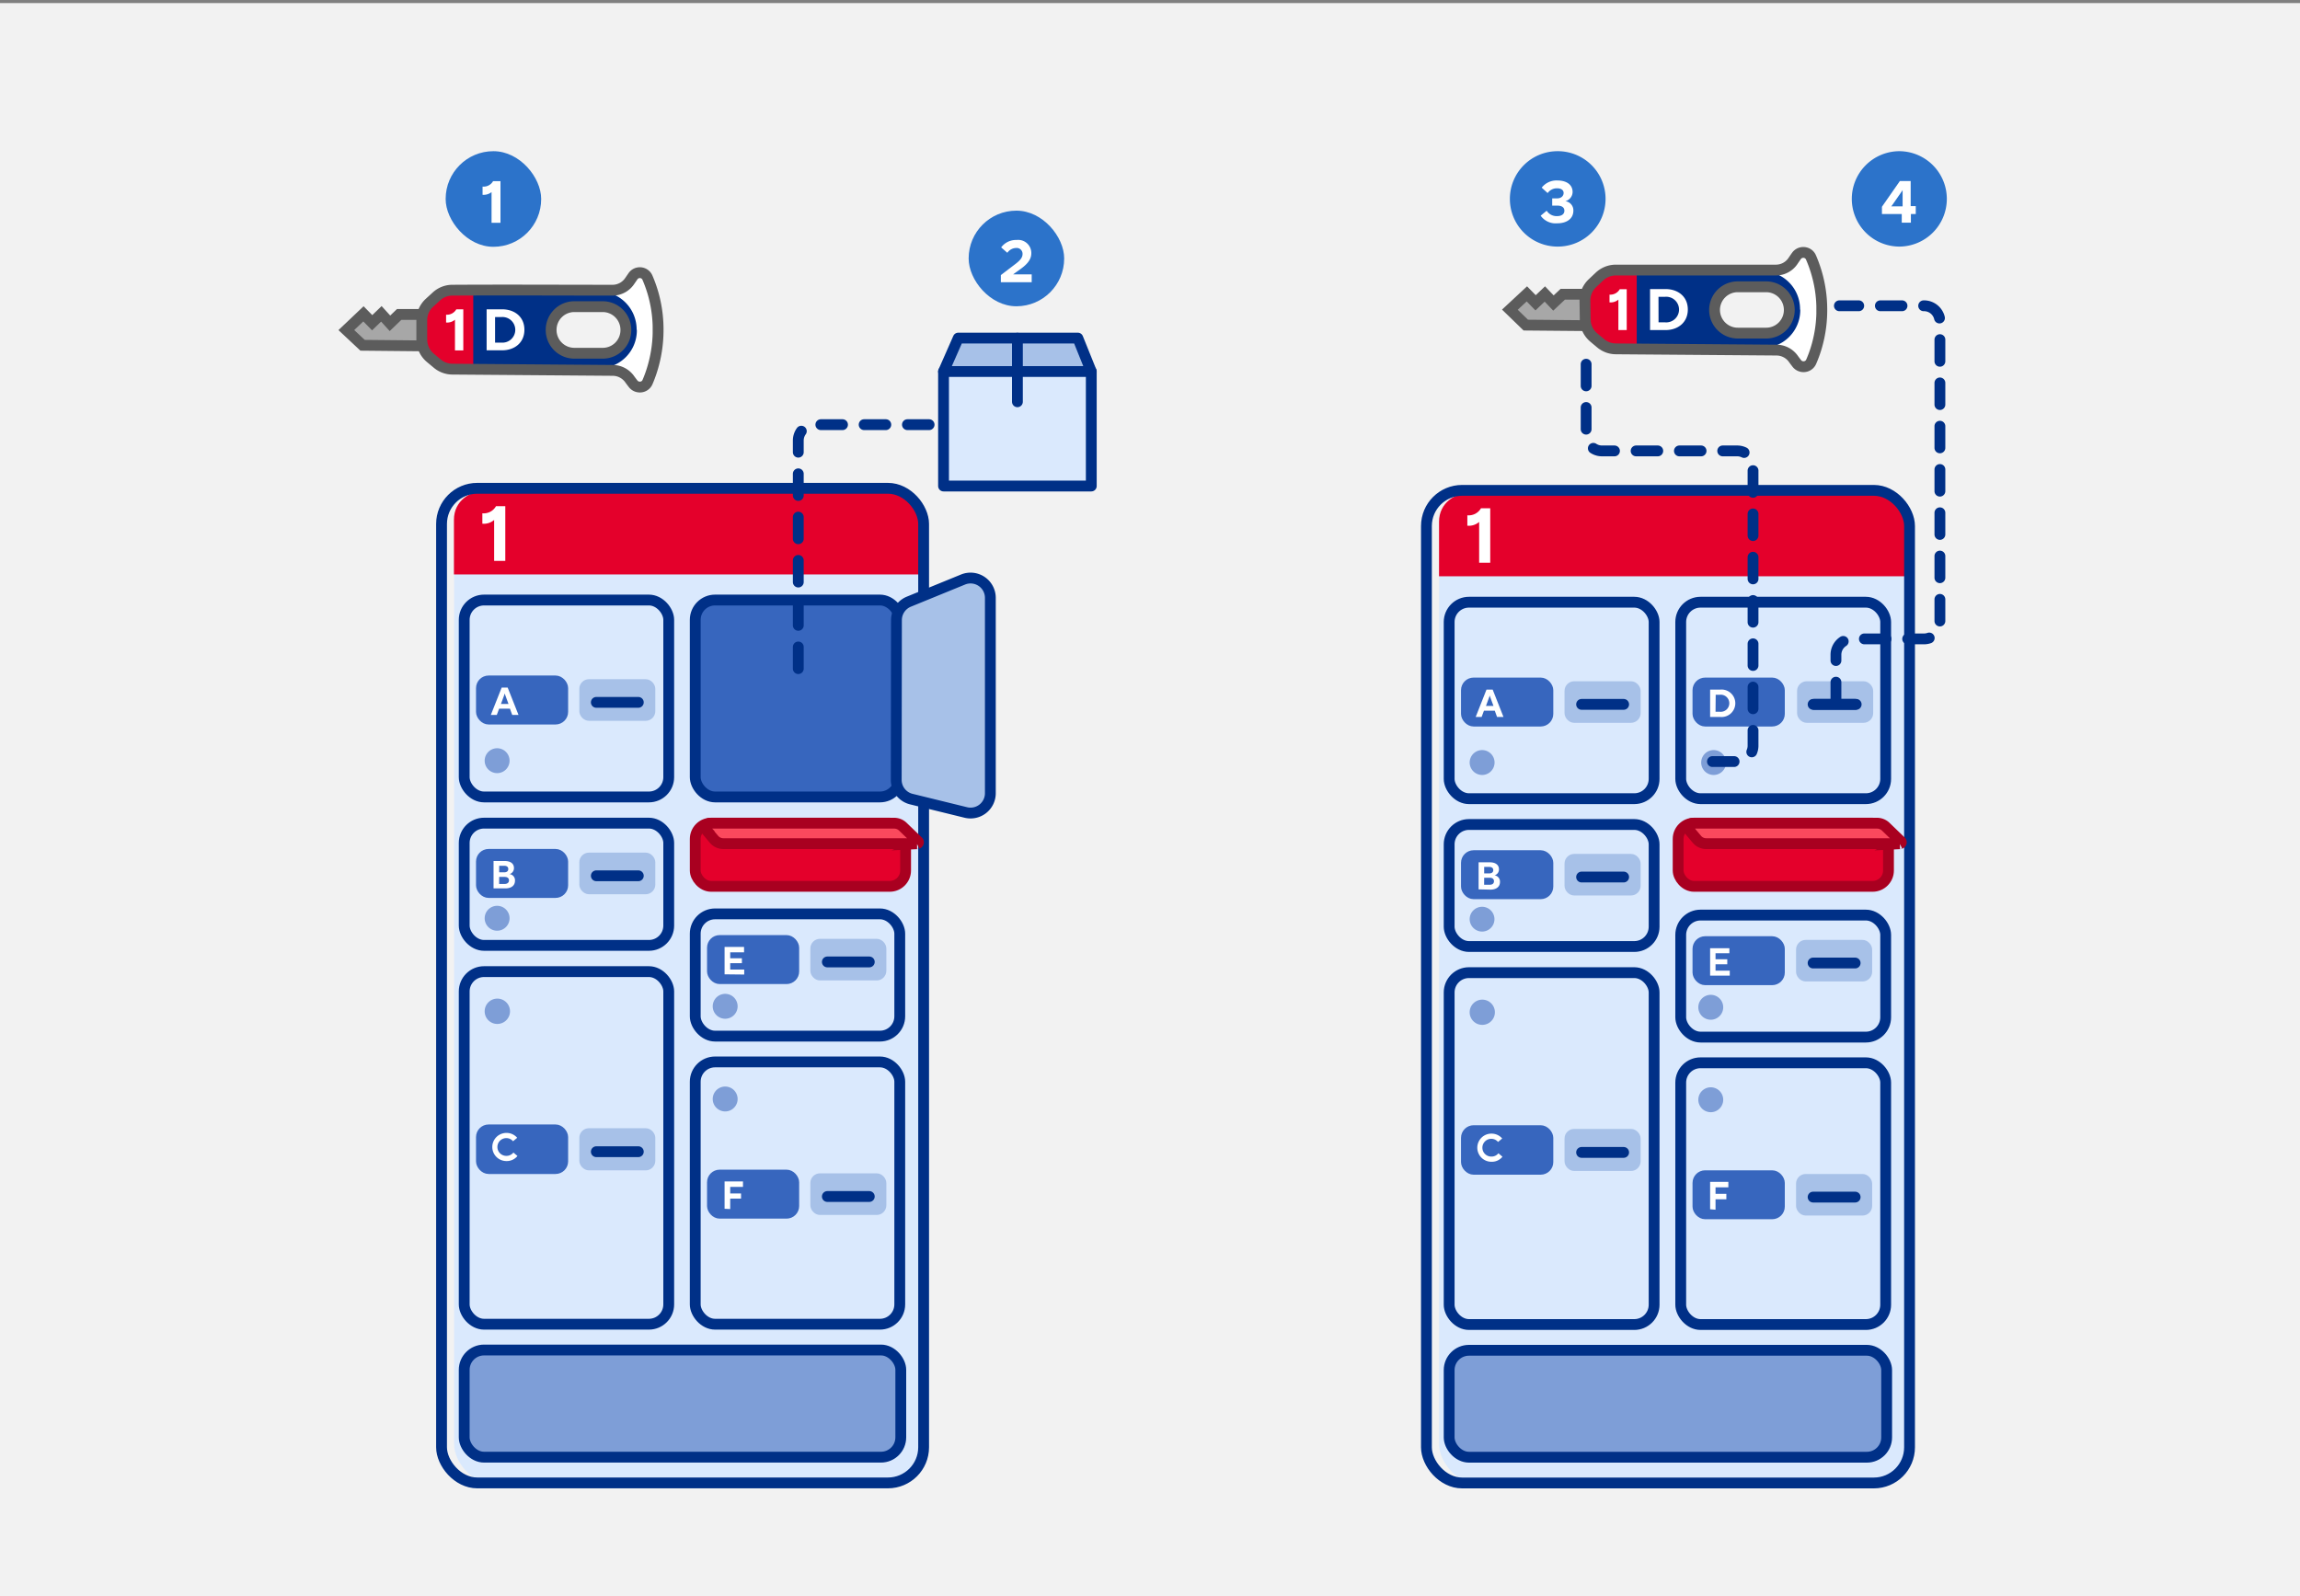 <svg id="Layer_1" data-name="Layer 1" xmlns="http://www.w3.org/2000/svg" viewBox="0 0 425 295"><rect x="0" y="0" width="425" height="295" fill="#808080" stroke="none"/><defs><style>.cls-1{fill:#f2f2f2;}.cls-2{fill:#2c73ca;}.cls-3{fill:#fff;}.cls-4,.cls-8{fill:#dae9fd;}.cls-14,.cls-5{fill:#e4002b;}.cls-12,.cls-18,.cls-21,.cls-22,.cls-23,.cls-6{fill:none;}.cls-12,.cls-13,.cls-16,.cls-18,.cls-23,.cls-6,.cls-7,.cls-8{stroke:#003087;}.cls-12,.cls-13,.cls-14,.cls-15,.cls-16,.cls-18,.cls-19,.cls-21,.cls-22,.cls-23,.cls-6,.cls-7,.cls-8{stroke-width:2px;}.cls-7,.cls-9{fill:#7e9ed7;}.cls-10,.cls-13{fill:#3766be;}.cls-10{stroke:#3766be;}.cls-11,.cls-16,.cls-17{fill:#a7c1e8;}.cls-11{stroke:#a7c1e8;}.cls-12,.cls-18,.cls-22,.cls-23{stroke-linecap:round;}.cls-14,.cls-15{stroke:#a90020;}.cls-15{fill:#fb495d;}.cls-15,.cls-19{stroke-miterlimit:10;}.cls-18,.cls-22{stroke-linejoin:round;}.cls-19{fill:#a7a7a7;}.cls-19,.cls-21,.cls-22{stroke:#5c5c5c;}.cls-20{fill:#003087;}.cls-23{stroke-dasharray:4 4;}</style></defs><rect class="cls-1" y="0.57" width="425" height="295"/><rect class="cls-2" x="178.99" y="38.93" width="17.65" height="17.67" rx="8.82"/><path class="cls-3" d="M190.64,52.16V50.71h-3.43c.37-.29,1-.71,1.5-1.09,1.36-1,1.86-1.86,1.86-2.82a2.43,2.43,0,0,0-2.73-2.45A3.39,3.39,0,0,0,185,45.72l1.14,1a2,2,0,0,1,1.62-.89,1.08,1.08,0,0,1,1.19,1.1c0,.62-.36,1.1-1.18,1.75l-2.83,2.16v1.32Z"/><rect class="cls-4" x="83.91" y="96.76" width="87" height="177.44" rx="7.32"/><path class="cls-5" d="M170.56,96.11c0-3.46-2.81-5.53-6.27-5.53l-74,0c-3.47,0-6.41,2-6.41,5.48v10.1h86.65Z"/><rect class="cls-6" x="81.59" y="90.24" width="89.08" height="183.81" rx="6.59"/><path class="cls-3" d="M91.65,93.55a2.61,2.61,0,0,1-2.52,1.31v1.92a2.89,2.89,0,0,0,2.18-.69v7.57h2.06V93.55Z"/><rect class="cls-7" x="85.78" y="249.49" width="80.67" height="19.8" rx="3.66"/><rect class="cls-8" x="85.78" y="110.89" width="37.79" height="36.39" rx="3.66"/><path class="cls-9" d="M91.86,142.88a2.3,2.3,0,1,0-2.3-2.3A2.3,2.3,0,0,0,91.86,142.88Z"/><rect class="cls-10" x="88.46" y="125.34" width="16.02" height="8.05" rx="1.83"/><path class="cls-3" d="M95.81,132.12l-2-5.05H92.7l-2,5.05h1.1l.43-1.15h2l.42,1.15Zm-2.63-3.69c0-.09.06-.16.09-.27l.08.27.61,1.66H92.57Z"/><rect class="cls-11" x="107.55" y="126.02" width="13.04" height="6.69" rx="1.28"/><line class="cls-12" x1="110.19" y1="129.8" x2="117.95" y2="129.8"/><rect class="cls-13" x="128.47" y="110.89" width="37.79" height="36.39" rx="3.66"/><rect class="cls-14" x="128.47" y="152.12" width="38.87" height="11.68" rx="2.93"/><path class="cls-15" d="M169.46,155.91H133.7a2.26,2.26,0,0,1-1.73-.76l-1.31-1.56a.87.87,0,0,1,.54-1.46h34a2.32,2.32,0,0,1,1.58.6l2.87,2.77c.16.16,0,.42-.22.43C169.45,155.92,169.45,155.91,169.46,155.91Z"/><rect class="cls-8" x="85.78" y="152.12" width="37.79" height="22.59" rx="3.66"/><path class="cls-9" d="M91.86,172a2.3,2.3,0,1,0-2.3-2.29A2.3,2.3,0,0,0,91.86,172Z"/><rect class="cls-10" x="88.46" y="157.39" width="16.02" height="8.05" rx="1.83"/><path class="cls-3" d="M93.37,164.18c1.13,0,1.79-.53,1.79-1.43a1.14,1.14,0,0,0-1-1.21,1.14,1.14,0,0,0,.81-1.13c0-.81-.63-1.29-1.7-1.29H91.2v5.06ZM92.24,160h.92c.49,0,.76.21.76.6s-.27.61-.76.61h-.92Zm0,2.06h1c.52,0,.81.23.81.64s-.3.66-.82.66h-1Z"/><rect class="cls-11" x="107.55" y="158.07" width="13.04" height="6.69" rx="1.28"/><line class="cls-12" x1="110.19" y1="161.85" x2="117.95" y2="161.85"/><rect class="cls-8" x="85.78" y="179.56" width="37.79" height="65.16" rx="3.66"/><path class="cls-9" d="M91.86,189.23a2.34,2.34,0,1,0-2.3-2.34A2.32,2.32,0,0,0,91.86,189.23Z"/><rect class="cls-10" x="88.46" y="208.31" width="16.02" height="8.15" rx="1.83"/><path class="cls-3" d="M93.55,214.57a2.54,2.54,0,0,0,2.07-.94l-.75-.63a1.64,1.64,0,0,1-1.32.61,1.64,1.64,0,0,1,0-3.28,1.59,1.59,0,0,1,1.25.58l.77-.64a2.59,2.59,0,0,0-2-.9,2.6,2.6,0,1,0,0,5.2Z"/><rect class="cls-11" x="107.55" y="209" width="13.04" height="6.79" rx="1.28"/><line class="cls-12" x1="110.19" y1="212.84" x2="117.95" y2="212.84"/><rect class="cls-8" x="128.47" y="196.25" width="37.79" height="48.47" rx="3.66"/><path class="cls-9" d="M134,205.4a2.3,2.3,0,1,0-2.3-2.3A2.3,2.3,0,0,0,134,205.4Z"/><rect class="cls-10" x="131.15" y="216.66" width="16.02" height="8.05" rx="1.83"/><path class="cls-3" d="M134.93,223.44v-1.93h2v-.95h-2v-1.22h2.36v-1h-3.4v5.05Z"/><rect class="cls-11" x="150.24" y="217.34" width="13.04" height="6.69" rx="1.28"/><line class="cls-12" x1="152.88" y1="221.12" x2="160.63" y2="221.12"/><rect class="cls-8" x="128.47" y="168.89" width="37.79" height="22.59" rx="3.66"/><path class="cls-9" d="M134,188.27a2.3,2.3,0,1,0-2.3-2.29A2.3,2.3,0,0,0,134,188.27Z"/><rect class="cls-10" x="131.15" y="173.31" width="16.02" height="8.05" rx="1.83"/><path class="cls-3" d="M137.52,180.1v-.92h-2.59V178h2.16v-.91h-2.16V176h2.56V175h-3.6v5.06Z"/><rect class="cls-11" x="150.24" y="174" width="13.04" height="6.69" rx="1.28"/><line class="cls-12" x1="152.88" y1="177.77" x2="160.63" y2="177.77"/><path class="cls-16" d="M165.65,114.59a3.68,3.68,0,0,1,2.27-3.39L178,107.08a3.66,3.66,0,0,1,5,3.39v36.12a3.66,3.66,0,0,1-4.53,3.56l-10.07-2.47a3.66,3.66,0,0,1-2.79-3.56Z"/><rect class="cls-4" x="173.88" y="68.66" width="27.77" height="20.77"/><path class="cls-17" d="M201.65,68.66l-2.49-6.18H177.07l-2.72,6.18Z"/><path class="cls-18" d="M174.35,68.66h27.3"/><path class="cls-18" d="M188,62.5V74.25"/><path class="cls-18" d="M201.65,68.66l-2.49-6.18H177.07l-2.72,6.18V89.82h27.3Z"/><path class="cls-19" d="M91.58,61.21v-.32A6.63,6.63,0,0,0,85,54h-.32a6.81,6.81,0,0,0-3.77,1.11,7,7,0,0,0-2.6,3l-4.55,0-1.7,1.64L70.47,58l-1.7,1.64L67.16,58,64,61,67,63.81l11.25.11A6.63,6.63,0,0,0,84.26,68h.32a7,7,0,0,0,7-6.75Z"/><path class="cls-3" d="M115.2,53.3a32.5,32.5,0,0,1-3.69.55H109l5.18,3.74,1.7,3L114.68,64l-4.85,4.67h5.59l1.93,2.83,1.94-.34,2.16-6,.41-7.22L119.58,51,118,50.74A31.25,31.25,0,0,1,115.2,53.3Z"/><path class="cls-20" d="M117.68,61.06a7,7,0,0,1-7,7L114,64.64,115.33,63,116,60.9,115.33,59l-1.23-1.27-3.46-3.89a7.05,7.05,0,0,1,7,7Z"/><path class="cls-20" d="M87.12,68.1V53.64H111.8l1.94,3.49-2.48-.47-4.18-.18-3.5.65-1.12.92-.72,2.27.51,2.66,1.62,2.13,10.35.23-2.73,2.76Z"/><path class="cls-21" d="M106.13,56.67h5.23A4.29,4.29,0,0,1,115.65,61h0a4.27,4.27,0,0,1-4.28,4.28h-5.24A4.29,4.29,0,0,1,101.84,61h0A4.29,4.29,0,0,1,106.13,56.67Z"/><path class="cls-5" d="M87.45,68.44V53.85H81.87l-4,4-.25,6.38,4.64,3.89Z"/><path class="cls-22" d="M77.94,62.75a4.43,4.43,0,0,0,1.57,3.37l1.32,1.1a4.38,4.38,0,0,0,2.79,1l29.67.23a3.86,3.86,0,0,1,3,1.54c.22.31.45.61.68.91a1.56,1.56,0,0,0,1.26.63h0a1.52,1.52,0,0,0,1.41-.9,23.47,23.47,0,0,0,1.07-3.05,24.53,24.53,0,0,0,.89-7.24v1.19a24.19,24.19,0,0,0-.9-7.23,24.47,24.47,0,0,0-1.07-3,1.52,1.52,0,0,0-1.41-.91h0A1.53,1.53,0,0,0,117,51l-.69,1a3.81,3.81,0,0,1-3.13,1.63c-9.86,0-19.72-.06-29.59,0a4.34,4.34,0,0,0-3,1.2L79.31,56a4.37,4.37,0,0,0-1.37,3.19Z"/><path class="cls-3" d="M84.32,57.16a2,2,0,0,1-1.89,1v1.44a2.18,2.18,0,0,0,1.64-.52v5.68h1.54V57.16Zm8.45,7.58c2.31,0,4.13-1.4,4.13-3.8s-1.82-3.78-4.13-3.78H89.92v7.58Zm-1.29-6.15h1.21a2.37,2.37,0,1,1,0,4.73H91.48Z"/><rect class="cls-2" x="82.35" y="27.94" width="17.65" height="17.67" rx="8.82"/><path class="cls-3" d="M91.11,33.48a2,2,0,0,1-1.94,1V36a2.37,2.37,0,0,0,1.66-.5v5.67h1.65V33.48Z"/><rect class="cls-4" x="265.91" y="97.12" width="87.19" height="177.08" rx="7.32"/><path class="cls-5" d="M352.75,96.47c0-3.45-2.81-5.52-6.29-5.52l-74.13,0c-3.47,0-6.42,2-6.42,5.47v10.08h86.84Z"/><rect class="cls-6" x="263.58" y="90.62" width="89.27" height="183.44" rx="6.59"/><path class="cls-3" d="M273.66,93.93a2.62,2.62,0,0,1-2.52,1.3v1.92a2.89,2.89,0,0,0,2.18-.69V104h2.05V93.93Z"/><rect class="cls-7" x="267.78" y="249.54" width="80.84" height="19.76" rx="3.66"/><rect class="cls-8" x="267.78" y="111.29" width="37.87" height="36.31" rx="3.66"/><path class="cls-9" d="M273.87,143.22a2.3,2.3,0,1,0-2.3-2.29A2.31,2.31,0,0,0,273.87,143.22Z"/><rect class="cls-10" x="270.47" y="125.72" width="16.05" height="8.04" rx="1.83"/><path class="cls-3" d="M277.82,132.5l-2-5.06h-1.14l-2,5.06h1.1l.43-1.16h2l.42,1.16Zm-2.63-3.7a2.83,2.83,0,0,0,.09-.27l.08.27.61,1.66h-1.39Z"/><rect class="cls-11" x="289.6" y="126.4" width="13.06" height="6.68" rx="1.28"/><line class="cls-12" x1="292.25" y1="130.17" x2="300.02" y2="130.17"/><rect class="cls-8" x="310.57" y="111.29" width="37.87" height="36.31" rx="3.66"/><path class="cls-9" d="M316.65,143.22a2.3,2.3,0,1,0-2.3-2.29A2.3,2.3,0,0,0,316.65,143.22Z"/><rect class="cls-10" x="313.25" y="125.72" width="16.05" height="8.04" rx="1.83"/><path class="cls-3" d="M317.89,132.5a2.54,2.54,0,1,0,0-5.06H316v5.06Zm-.86-4.11h.81a1.58,1.58,0,1,1,0,3.15H317Z"/><rect class="cls-11" x="332.57" y="126.4" width="13.06" height="6.68" rx="1.28"/><line class="cls-12" x1="335.22" y1="130.17" x2="342.99" y2="130.17"/><line class="cls-12" x1="335.03" y1="130.17" x2="342.8" y2="130.17"/><rect class="cls-8" x="267.78" y="152.37" width="37.87" height="22.55" rx="3.66"/><path class="cls-9" d="M273.87,172.16a2.29,2.29,0,1,0-2.3-2.29A2.31,2.31,0,0,0,273.87,172.16Z"/><rect class="cls-10" x="270.47" y="157.63" width="16.05" height="8.04" rx="1.83"/><path class="cls-3" d="M275.39,164.41c1.12,0,1.78-.53,1.78-1.42a1.16,1.16,0,0,0-1-1.22,1.13,1.13,0,0,0,.81-1.13c0-.8-.63-1.28-1.69-1.28h-2.07v5Zm-1.14-4.2h.92c.49,0,.76.21.76.6s-.27.6-.76.6h-.92Zm0,2h1c.52,0,.81.23.81.65s-.29.65-.82.65h-1Z"/><rect class="cls-11" x="289.6" y="158.31" width="13.06" height="6.68" rx="1.28"/><line class="cls-12" x1="292.25" y1="162.08" x2="300.02" y2="162.08"/><rect class="cls-8" x="267.78" y="179.75" width="37.87" height="65.03" rx="3.66"/><path class="cls-9" d="M273.87,189.4a2.33,2.33,0,1,0-2.3-2.33A2.32,2.32,0,0,0,273.87,189.4Z"/><rect class="cls-10" x="270.47" y="208.45" width="16.05" height="8.14" rx="1.83"/><path class="cls-3" d="M275.56,214.7a2.52,2.52,0,0,0,2.07-.93l-.75-.64a1.6,1.6,0,0,1-1.32.61,1.64,1.64,0,0,1,0-3.28,1.59,1.59,0,0,1,1.25.58l.77-.64a2.59,2.59,0,0,0-2-.9,2.6,2.6,0,1,0,0,5.2Z"/><rect class="cls-11" x="289.6" y="209.13" width="13.06" height="6.77" rx="1.28"/><line class="cls-12" x1="292.25" y1="212.97" x2="300.02" y2="212.97"/><rect class="cls-8" x="310.57" y="196.41" width="37.87" height="48.37" rx="3.66"/><path class="cls-9" d="M316.12,205.54a2.3,2.3,0,1,0-2.3-2.29A2.3,2.3,0,0,0,316.12,205.54Z"/><rect class="cls-10" x="313.25" y="216.78" width="16.05" height="8.04" rx="1.83"/><path class="cls-3" d="M317,223.56v-1.93h2v-1h-2v-1.21h2.37v-1H316v5.06Z"/><rect class="cls-11" x="332.38" y="217.46" width="13.06" height="6.68" rx="1.28"/><line class="cls-12" x1="335.03" y1="221.23" x2="342.8" y2="221.23"/><rect class="cls-8" x="310.57" y="169.11" width="37.87" height="22.55" rx="3.66"/><path class="cls-9" d="M316.12,188.45a2.3,2.3,0,1,0-2.3-2.29A2.3,2.3,0,0,0,316.12,188.45Z"/><rect class="cls-10" x="313.25" y="173.52" width="16.05" height="8.04" rx="1.83"/><path class="cls-3" d="M319.63,180.3v-.92H317V178.2h2.17v-.92H317v-1.12h2.56v-.92H316v5.06Z"/><rect class="cls-11" x="332.38" y="174.2" width="13.06" height="6.68" rx="1.28"/><line class="cls-12" x1="335.03" y1="177.97" x2="342.8" y2="177.97"/><path class="cls-2" d="M287.81,27.94h.06a8.82,8.82,0,0,1,8.81,8.82h0a8.82,8.82,0,0,1-8.81,8.81h-.06A8.81,8.81,0,0,1,279,36.76h0A8.81,8.81,0,0,1,287.81,27.94Z"/><path class="cls-3" d="M287.73,41.27c1.84,0,3-.9,3-2.33a1.7,1.7,0,0,0-1.48-1.76,1.79,1.79,0,0,0,1.34-1.69c0-1.32-1.06-2.14-2.85-2.14a3.46,3.46,0,0,0-2.86,1.33l1.1,1a2.08,2.08,0,0,1,1.75-.88c.73,0,1.2.32,1.2.86s-.44,1-1.19,1h-.92V38h.93c.82,0,1.32.31,1.32.94s-.5,1-1.37,1a2.16,2.16,0,0,1-1.9-1l-1.11.92A3.38,3.38,0,0,0,287.73,41.27Z"/><path class="cls-19" d="M306.56,57.48v-.32A6.64,6.64,0,0,0,300,50.29h-.32a7,7,0,0,0-6.36,4.09l-4.55,0L287.05,56l-1.59-1.67-1.71,1.63-1.61-1.65L279,57.23l2.94,2.85,11.25.1a6.63,6.63,0,0,0,6.05,4.05h.33a7,7,0,0,0,7-6.73Z"/><path class="cls-3" d="M330.19,49.59a35.84,35.84,0,0,1-3.69.55H324l5.17,3.73,1.7,3-1.19,3.4L324.81,65h5.59l1.94,2.82,1.93-.34,2.17-6,.41-7.2-2.28-6.9L333,47A34.2,34.2,0,0,1,330.19,49.59Z"/><path class="cls-20" d="M332.66,57.31a7,7,0,0,1-7,7L329,60.91l1.35-1.67.66-2.07-.66-1.91L329.08,54l-3.46-3.88a7,7,0,0,1,7,7Z"/><path class="cls-20" d="M302.1,64.35V49.92h24.69l1.94,3.49-2.47-.47-4.19-.18-3.5.65-1.12.92-.72,2.26.52,2.66,1.61,2.12,10.35.23-2.73,2.75Z"/><path class="cls-21" d="M321.1,53h5.25a4.28,4.28,0,0,1,4.28,4.28h0a4.27,4.27,0,0,1-4.27,4.28H321.1a4.29,4.29,0,0,1-4.28-4.28h0A4.28,4.28,0,0,1,321.1,53Z"/><path class="cls-5" d="M302.44,64.69V50.14h-5.58l-4,4-.25,6.37,4.64,3.89Z"/><path class="cls-22" d="M292.92,59a4.4,4.4,0,0,0,1.58,3.37l1.31,1.1a4.43,4.43,0,0,0,2.79,1l29.67.23a3.85,3.85,0,0,1,3.05,1.53c.22.31.45.61.68.91a1.56,1.56,0,0,0,1.26.63h0a1.52,1.52,0,0,0,1.41-.91,22.63,22.63,0,0,0,1.07-3,24.13,24.13,0,0,0,.89-7.23v1.19a24.08,24.08,0,0,0-2-10.26,1.52,1.52,0,0,0-1.41-.91h0a1.53,1.53,0,0,0-1.26.64c-.23.32-.46.66-.69,1a3.8,3.8,0,0,1-3.13,1.62c-9.86,0-19.72,0-29.59,0a4.43,4.43,0,0,0-3,1.2l-1.3,1.23a4.4,4.4,0,0,0-1.38,3.2Z"/><path class="cls-3" d="M299.3,53.45a2,2,0,0,1-1.89,1v1.43a2.22,2.22,0,0,0,1.64-.51V61h1.54V53.45ZM307.75,61c2.31,0,4.13-1.41,4.13-3.8s-1.81-3.78-4.13-3.78H304.9V61Zm-1.29-6.15h1.21a2.37,2.37,0,1,1,0,4.72h-1.2Z"/><path class="cls-23" d="M316.43,140.74H321a2.93,2.93,0,0,0,2.93-2.93V86.26a2.92,2.92,0,0,0-2.92-2.93h-25a2.93,2.93,0,0,1-2.92-2.93V65.3"/><path class="cls-23" d="M339.25,130.07V121a2.93,2.93,0,0,1,2.93-2.93h13.35a2.93,2.93,0,0,0,2.93-2.93V59.44a2.93,2.93,0,0,0-2.92-2.93H339.89"/><path class="cls-2" d="M350.92,27.94h0a8.82,8.82,0,0,1,8.82,8.82h0A8.82,8.82,0,0,1,351,45.57h0a8.82,8.82,0,0,1-8.82-8.81h0A8.82,8.82,0,0,1,350.92,27.94Z"/><path class="cls-3" d="M353.1,41.15v-1.6H354V38.09h-.94V33.46h-2l-3.31,4.75v1.34h3.66v1.6Zm-3.64-3a3.06,3.06,0,0,0,.21-.27l1.69-2.43a1.8,1.8,0,0,0,.21-.34c0,.14,0,.24,0,.35v2.68h-2.1Z"/><path class="cls-23" d="M171.68,78.48H150.44a2.93,2.93,0,0,0-2.93,2.93v46.15"/><rect class="cls-14" x="310.09" y="152.12" width="38.87" height="11.68" rx="2.93"/><path class="cls-15" d="M351.08,155.91H315.32a2.25,2.25,0,0,1-1.73-.76l-1.31-1.56a.87.87,0,0,1,.54-1.46h34a2.34,2.34,0,0,1,1.58.6l2.87,2.77c.16.16,0,.42-.22.43C351.07,155.92,351.07,155.91,351.08,155.91Z"/></svg>